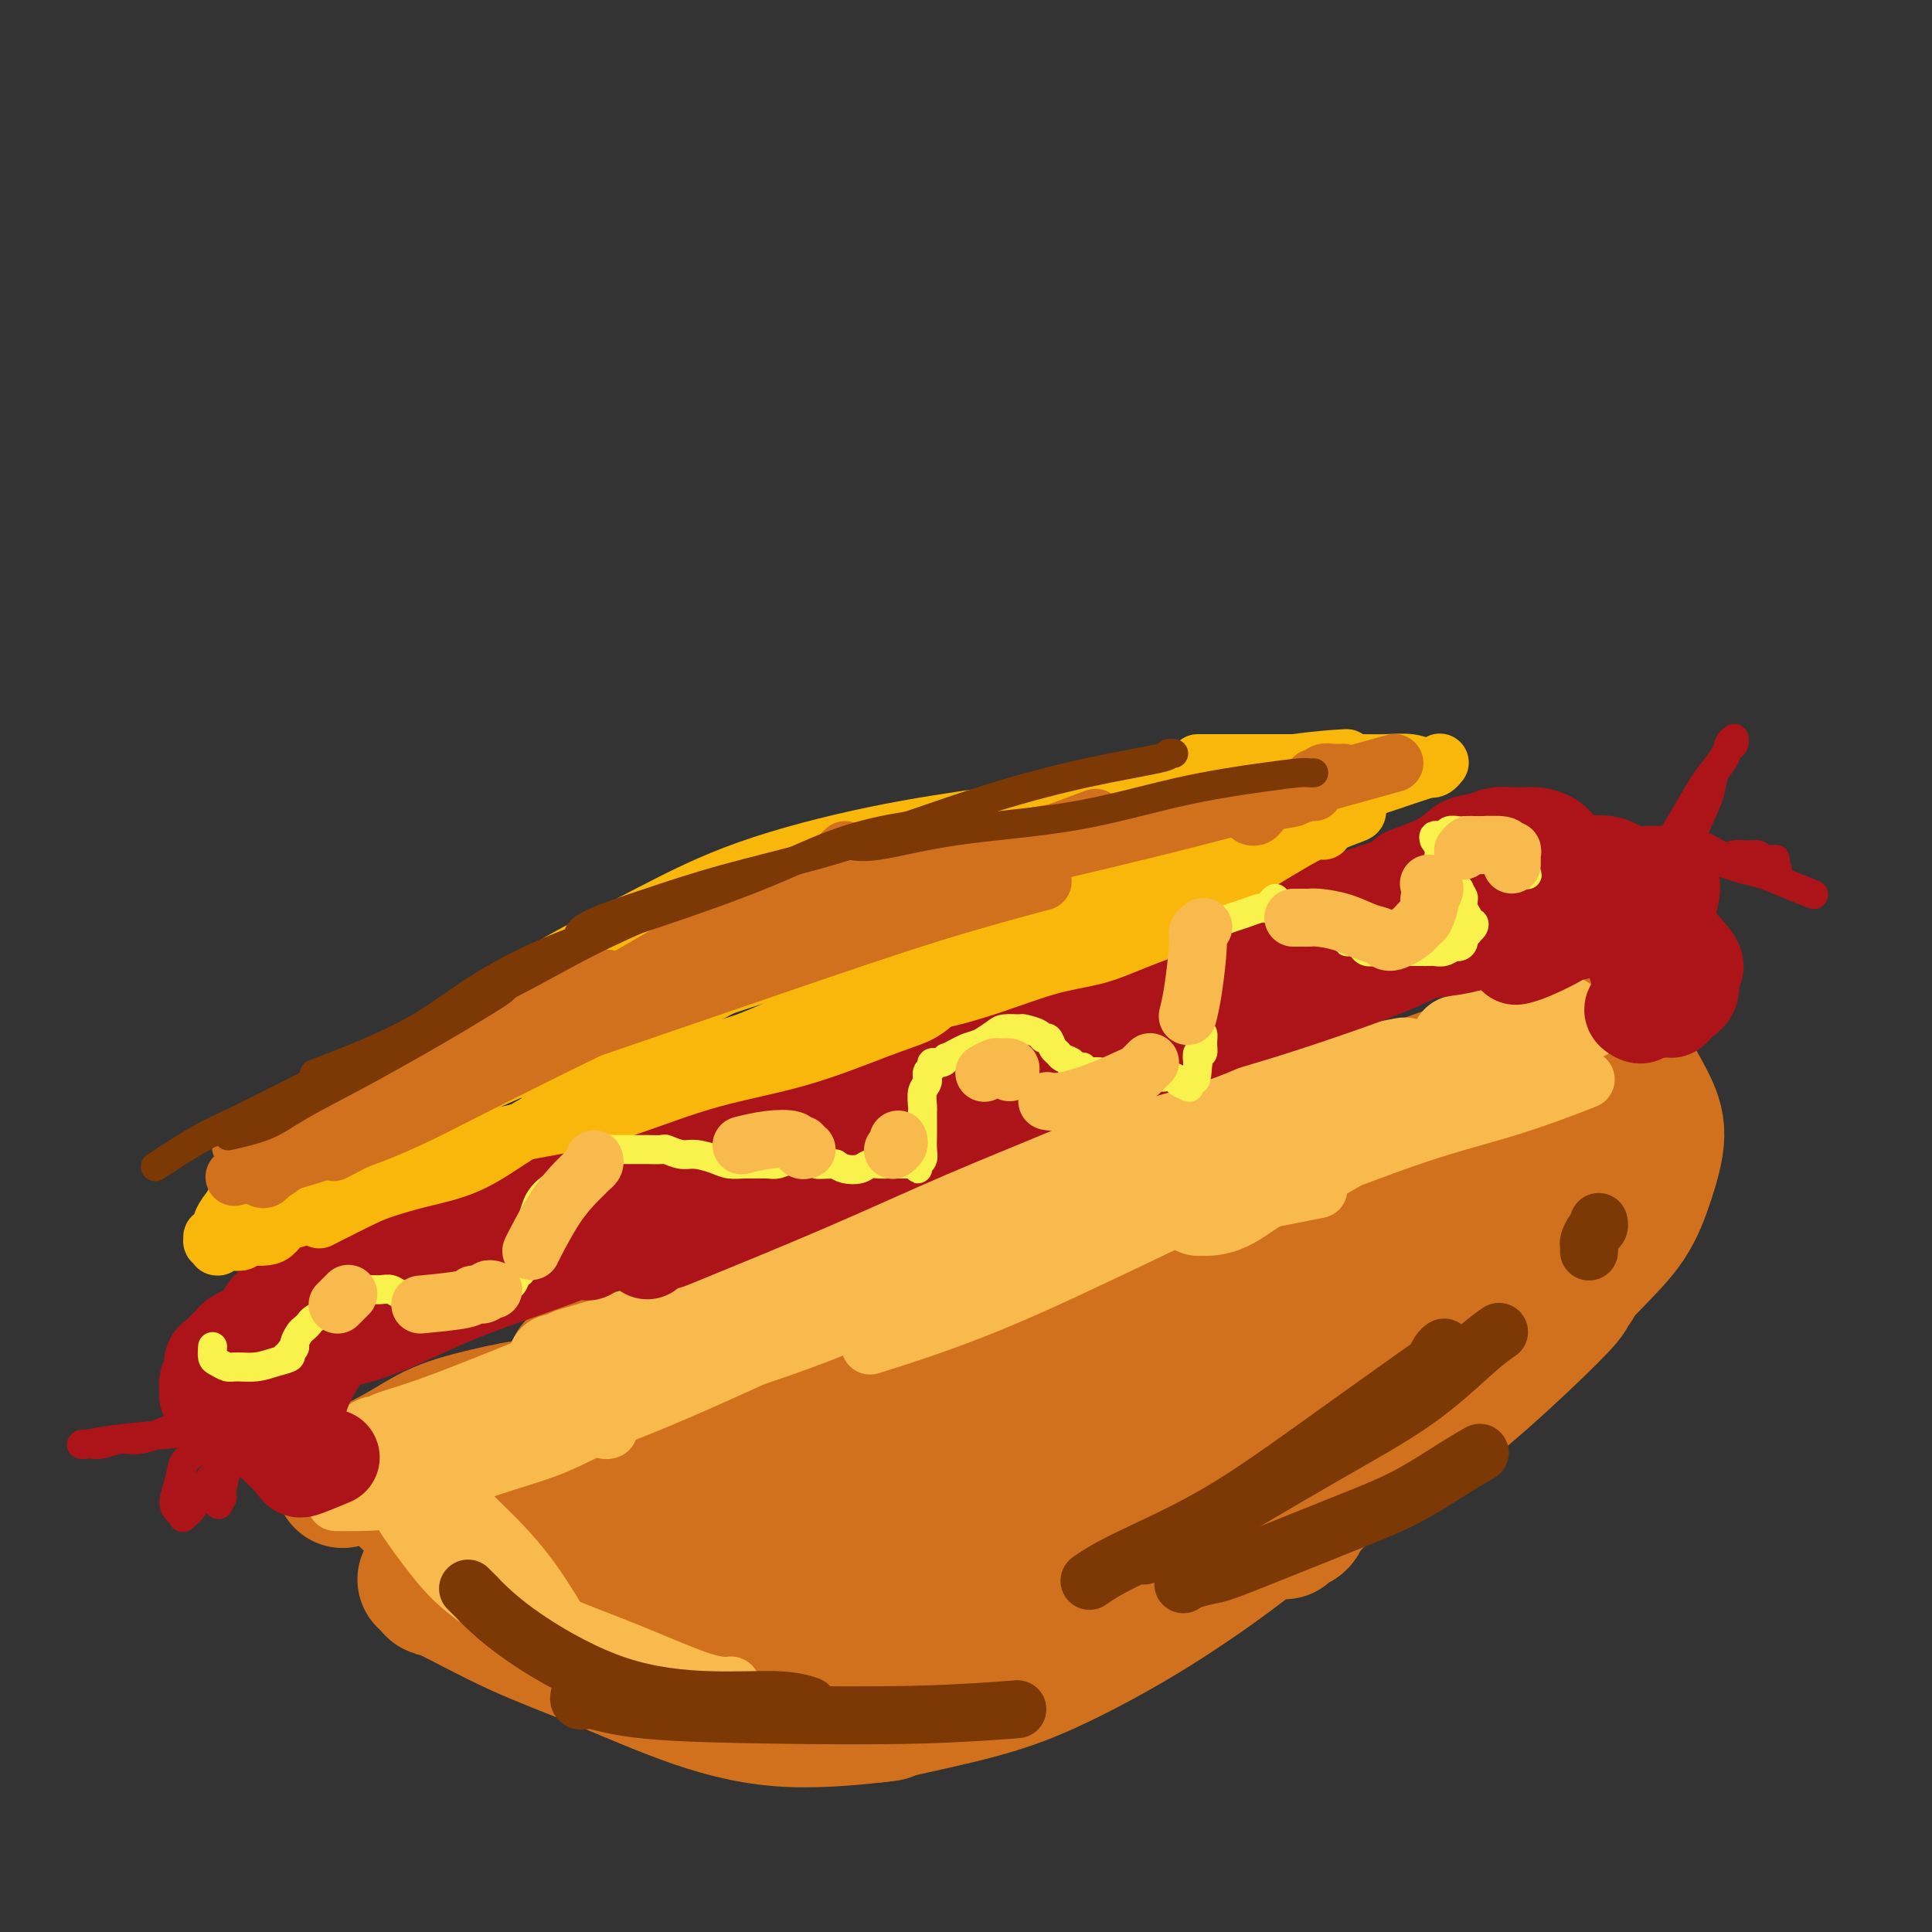 <svg viewBox='0 0 400 400' version='1.1' xmlns='http://www.w3.org/2000/svg' xmlns:xlink='http://www.w3.org/1999/xlink'><rect x="0" y="0" width="400" height="400" fill="#333333" stroke="none"/><g fill='none' stroke='rgb(210,113,29)' stroke-width='28' stroke-linecap='round' stroke-linejoin='round'><path d='M110,295c0.348,0.435 0.697,0.869 1,1c0.303,0.131 0.562,-0.043 2,-1c1.438,-0.957 4.056,-2.698 10,-6c5.944,-3.302 15.214,-8.167 20,-11c4.786,-2.833 5.087,-3.636 12,-7c6.913,-3.364 20.438,-9.290 27,-12c6.562,-2.710 6.161,-2.203 6,-2c-0.161,0.203 -0.080,0.101 0,0'/><path d='M119,283c0.207,-0.008 0.414,-0.016 1,0c0.586,0.016 1.552,0.055 2,0c0.448,-0.055 0.377,-0.203 4,-1c3.623,-0.797 10.941,-2.243 17,-3c6.059,-0.757 10.858,-0.827 17,-2c6.142,-1.173 13.626,-3.450 22,-6c8.374,-2.550 17.636,-5.374 26,-8c8.364,-2.626 15.829,-5.053 22,-7c6.171,-1.947 11.049,-3.413 13,-4c1.951,-0.587 0.976,-0.293 0,0'/><path d='M184,273c0.293,0.118 0.586,0.235 1,0c0.414,-0.235 0.950,-0.823 1,-1c0.050,-0.177 -0.386,0.058 3,-1c3.386,-1.058 10.593,-3.410 18,-6c7.407,-2.590 15.015,-5.419 23,-8c7.985,-2.581 16.347,-4.912 23,-7c6.653,-2.088 11.598,-3.931 16,-5c4.402,-1.069 8.262,-1.365 11,-2c2.738,-0.635 4.354,-1.610 5,-2c0.646,-0.390 0.323,-0.195 0,0'/><path d='M265,249c0.261,0.090 0.522,0.180 1,0c0.478,-0.180 1.174,-0.631 2,-1c0.826,-0.369 1.781,-0.656 4,-2c2.219,-1.344 5.702,-3.744 10,-6c4.298,-2.256 9.410,-4.368 13,-6c3.590,-1.632 5.659,-2.786 8,-4c2.341,-1.214 4.955,-2.490 6,-3c1.045,-0.510 0.523,-0.255 0,0'/><path d='M265,249c-0.844,0.484 -1.687,0.969 -2,1c-0.313,0.031 -0.095,-0.391 -1,0c-0.905,0.391 -2.933,1.595 -9,4c-6.067,2.405 -16.173,6.012 -31,11c-14.827,4.988 -34.376,11.358 -43,14c-8.624,2.642 -6.322,1.558 -11,3c-4.678,1.442 -16.337,5.412 -21,7c-4.663,1.588 -2.332,0.794 0,0'/><path d='M130,290c0.046,0.001 0.091,0.003 0,0c-0.091,-0.003 -0.319,-0.009 -1,0c-0.681,0.009 -1.814,0.034 -2,0c-0.186,-0.034 0.575,-0.129 -2,0c-2.575,0.129 -8.485,0.480 -13,1c-4.515,0.520 -7.635,1.208 -11,2c-3.365,0.792 -6.974,1.686 -10,3c-3.026,1.314 -5.469,3.046 -9,5c-3.531,1.954 -8.152,4.130 -10,5c-1.848,0.870 -0.924,0.435 0,0'/><path d='M78,306c0.035,0.002 0.070,0.005 0,0c-0.070,-0.005 -0.245,-0.017 0,0c0.245,0.017 0.908,0.062 1,0c0.092,-0.062 -0.388,-0.230 0,0c0.388,0.230 1.646,0.860 2,1c0.354,0.140 -0.194,-0.210 1,1c1.194,1.210 4.129,3.980 6,6c1.871,2.020 2.676,3.290 4,5c1.324,1.710 3.167,3.860 5,6c1.833,2.140 3.657,4.270 7,6c3.343,1.730 8.205,3.062 13,4c4.795,0.938 9.522,1.483 16,3c6.478,1.517 14.708,4.005 18,5c3.292,0.995 1.646,0.498 0,0'/><path d='M88,327c0.314,0.294 0.629,0.588 1,1c0.371,0.412 0.800,0.941 1,1c0.200,0.059 0.173,-0.354 3,1c2.827,1.354 8.508,4.475 14,7c5.492,2.525 10.795,4.456 17,7c6.205,2.544 13.313,5.703 20,8c6.687,2.297 12.954,3.734 20,4c7.046,0.266 14.870,-0.638 18,-1c3.130,-0.362 1.565,-0.181 0,0'/><path d='M178,354c0.092,0.416 0.184,0.833 1,1c0.816,0.167 2.356,0.086 3,0c0.644,-0.086 0.391,-0.175 4,-1c3.609,-0.825 11.081,-2.387 17,-4c5.919,-1.613 10.284,-3.279 16,-6c5.716,-2.721 12.782,-6.498 20,-11c7.218,-4.502 14.589,-9.728 20,-14c5.411,-4.272 8.863,-7.588 11,-10c2.137,-2.412 2.960,-3.919 3,-5c0.040,-1.081 -0.703,-1.738 -1,-2c-0.297,-0.262 -0.149,-0.131 0,0'/><path d='M266,317c-0.055,0.094 -0.110,0.187 0,0c0.110,-0.187 0.384,-0.655 1,-1c0.616,-0.345 1.574,-0.569 2,-1c0.426,-0.431 0.320,-1.070 2,-3c1.680,-1.930 5.145,-5.153 10,-9c4.855,-3.847 11.100,-8.319 16,-13c4.900,-4.681 8.453,-9.571 11,-13c2.547,-3.429 4.087,-5.395 5,-7c0.913,-1.605 1.201,-2.847 1,-4c-0.201,-1.153 -0.889,-2.216 -1,-3c-0.111,-0.784 0.355,-1.288 0,-2c-0.355,-0.712 -1.530,-1.632 -2,-2c-0.470,-0.368 -0.235,-0.184 0,0'/><path d='M321,245c-0.009,-0.425 -0.017,-0.849 0,-1c0.017,-0.151 0.060,-0.027 0,0c-0.060,0.027 -0.222,-0.042 0,0c0.222,0.042 0.829,0.195 1,0c0.171,-0.195 -0.096,-0.737 0,-1c0.096,-0.263 0.553,-0.247 1,-1c0.447,-0.753 0.885,-2.275 1,-3c0.115,-0.725 -0.093,-0.654 0,-1c0.093,-0.346 0.489,-1.110 0,-1c-0.489,0.110 -1.861,1.092 -4,2c-2.139,0.908 -5.044,1.741 -9,5c-3.956,3.259 -8.965,8.943 -16,16c-7.035,7.057 -16.098,15.488 -26,24c-9.902,8.512 -20.643,17.105 -31,25c-10.357,7.895 -20.330,15.093 -29,21c-8.670,5.907 -16.036,10.523 -22,14c-5.964,3.477 -10.527,5.813 -13,7c-2.473,1.187 -2.858,1.223 -3,1c-0.142,-0.223 -0.041,-0.705 1,-2c1.041,-1.295 3.023,-3.404 7,-7c3.977,-3.596 9.948,-8.679 17,-14c7.052,-5.321 15.186,-10.880 22,-15c6.814,-4.120 12.310,-6.802 16,-9c3.690,-2.198 5.575,-3.913 7,-5c1.425,-1.087 2.389,-1.544 3,-2c0.611,-0.456 0.868,-0.909 1,-1c0.132,-0.091 0.137,0.179 0,0c-0.137,-0.179 -0.418,-0.808 -1,-1c-0.582,-0.192 -1.465,0.052 -3,0c-1.535,-0.052 -3.721,-0.398 -7,0c-3.279,0.398 -7.651,1.542 -14,4c-6.349,2.458 -14.674,6.229 -23,10'/><path d='M197,310c-10.367,3.962 -17.786,6.866 -25,10c-7.214,3.134 -14.223,6.498 -20,9c-5.777,2.502 -10.323,4.143 -13,5c-2.677,0.857 -3.485,0.931 -4,1c-0.515,0.069 -0.738,0.134 0,0c0.738,-0.134 2.436,-0.465 5,-2c2.564,-1.535 5.993,-4.274 12,-8c6.007,-3.726 14.592,-8.441 22,-12c7.408,-3.559 13.638,-5.963 19,-8c5.362,-2.037 9.855,-3.709 13,-5c3.145,-1.291 4.941,-2.203 6,-3c1.059,-0.797 1.382,-1.479 1,-2c-0.382,-0.521 -1.468,-0.881 -4,-1c-2.532,-0.119 -6.511,0.003 -13,1c-6.489,0.997 -15.488,2.870 -24,5c-8.512,2.130 -16.539,4.518 -23,7c-6.461,2.482 -11.358,5.058 -16,7c-4.642,1.942 -9.031,3.249 -12,4c-2.969,0.751 -4.520,0.947 -5,1c-0.480,0.053 0.111,-0.037 0,0c-0.111,0.037 -0.924,0.202 0,0c0.924,-0.202 3.584,-0.770 7,-2c3.416,-1.230 7.589,-3.121 13,-5c5.411,-1.879 12.061,-3.746 17,-5c4.939,-1.254 8.168,-1.895 11,-3c2.832,-1.105 5.269,-2.675 7,-4c1.731,-1.325 2.757,-2.405 3,-3c0.243,-0.595 -0.296,-0.706 -2,-1c-1.704,-0.294 -4.574,-0.771 -10,-1c-5.426,-0.229 -13.407,-0.208 -22,0c-8.593,0.208 -17.796,0.604 -27,1'/><path d='M113,296c-12.719,0.192 -14.016,1.170 -16,2c-1.984,0.830 -4.654,1.510 -6,2c-1.346,0.490 -1.368,0.791 -1,1c0.368,0.209 1.127,0.326 2,1c0.873,0.674 1.860,1.905 4,3c2.140,1.095 5.431,2.055 10,3c4.569,0.945 10.414,1.874 17,2c6.586,0.126 13.913,-0.552 21,-1c7.087,-0.448 13.934,-0.665 21,-2c7.066,-1.335 14.351,-3.789 22,-6c7.649,-2.211 15.662,-4.178 23,-7c7.338,-2.822 14.001,-6.497 20,-10c5.999,-3.503 11.334,-6.834 16,-10c4.666,-3.166 8.663,-6.168 12,-8c3.337,-1.832 6.014,-2.493 7,-3c0.986,-0.507 0.282,-0.859 0,-1c-0.282,-0.141 -0.141,-0.070 0,0'/><path d='M210,279c0.343,0.510 0.685,1.021 1,1c0.315,-0.021 0.601,-0.572 3,-1c2.399,-0.428 6.910,-0.733 13,-2c6.090,-1.267 13.759,-3.498 21,-6c7.241,-2.502 14.053,-5.276 22,-8c7.947,-2.724 17.030,-5.399 24,-8c6.970,-2.601 11.829,-5.128 16,-7c4.171,-1.872 7.654,-3.089 9,-4c1.346,-0.911 0.555,-1.514 0,-2c-0.555,-0.486 -0.873,-0.853 -1,-1c-0.127,-0.147 -0.064,-0.073 0,0'/><path d='M181,267c0.330,-0.463 0.661,-0.925 1,-1c0.339,-0.075 0.688,0.239 2,0c1.312,-0.239 3.587,-1.031 7,-2c3.413,-0.969 7.963,-2.116 12,-3c4.037,-0.884 7.562,-1.505 12,-3c4.438,-1.495 9.791,-3.864 16,-6c6.209,-2.136 13.275,-4.038 20,-7c6.725,-2.962 13.108,-6.982 19,-10c5.892,-3.018 11.291,-5.032 16,-7c4.709,-1.968 8.726,-3.888 12,-5c3.274,-1.112 5.805,-1.415 7,-1c1.195,0.415 1.056,1.547 1,2c-0.056,0.453 -0.028,0.226 0,0'/><path d='M280,240c0.240,-0.013 0.479,-0.027 1,0c0.521,0.027 1.323,0.093 2,0c0.677,-0.093 1.228,-0.345 3,-1c1.772,-0.655 4.764,-1.713 8,-3c3.236,-1.287 6.715,-2.802 10,-4c3.285,-1.198 6.376,-2.080 9,-3c2.624,-0.920 4.780,-1.879 7,-3c2.220,-1.121 4.502,-2.404 6,-3c1.498,-0.596 2.211,-0.507 3,-1c0.789,-0.493 1.654,-1.570 2,-2c0.346,-0.430 0.173,-0.215 0,0'/><path d='M329,214c0.328,0.020 0.656,0.039 1,0c0.344,-0.039 0.704,-0.137 1,0c0.296,0.137 0.529,0.507 1,1c0.471,0.493 1.179,1.107 2,2c0.821,0.893 1.755,2.063 3,4c1.245,1.937 2.801,4.640 4,7c1.199,2.360 2.043,4.376 2,7c-0.043,2.624 -0.971,5.854 -2,9c-1.029,3.146 -2.157,6.206 -4,9c-1.843,2.794 -4.400,5.320 -7,8c-2.600,2.680 -5.243,5.512 -8,8c-2.757,2.488 -5.627,4.631 -8,7c-2.373,2.369 -4.249,4.962 -5,6c-0.751,1.038 -0.375,0.519 0,0'/><path d='M326,265c0.129,0.322 0.259,0.643 0,1c-0.259,0.357 -0.905,0.748 -1,1c-0.095,0.252 0.362,0.363 -1,2c-1.362,1.637 -4.543,4.799 -9,9c-4.457,4.201 -10.189,9.441 -16,14c-5.811,4.559 -11.701,8.436 -18,12c-6.299,3.564 -13.005,6.815 -20,10c-6.995,3.185 -14.278,6.304 -22,9c-7.722,2.696 -15.884,4.970 -22,7c-6.116,2.030 -10.185,3.816 -13,5c-2.815,1.184 -4.376,1.767 -5,2c-0.624,0.233 -0.312,0.117 0,0'/><path d='M204,328c-0.271,0.476 -0.542,0.953 -1,1c-0.458,0.047 -1.104,-0.334 -3,0c-1.896,0.334 -5.041,1.385 -10,2c-4.959,0.615 -11.731,0.794 -19,1c-7.269,0.206 -15.034,0.440 -20,0c-4.966,-0.440 -7.133,-1.554 -8,-2c-0.867,-0.446 -0.433,-0.223 0,0'/><path d='M117,321c0.233,0.019 0.467,0.038 1,0c0.533,-0.038 1.367,-0.135 2,0c0.633,0.135 1.067,0.500 5,2c3.933,1.500 11.367,4.135 22,8c10.633,3.865 24.467,8.962 30,11c5.533,2.038 2.767,1.019 0,0'/></g>
<g fill='none' stroke='rgb(248,186,77)' stroke-width='12' stroke-linecap='round' stroke-linejoin='round'><path d='M85,308c-0.141,0.155 -0.281,0.310 0,0c0.281,-0.310 0.984,-1.084 1,-1c0.016,0.084 -0.656,1.025 3,0c3.656,-1.025 11.640,-4.017 20,-7c8.360,-2.983 17.097,-5.957 29,-11c11.903,-5.043 26.972,-12.155 33,-15c6.028,-2.845 3.014,-1.422 0,0'/><path d='M84,300c0.364,0.035 0.728,0.070 1,0c0.272,-0.070 0.450,-0.243 2,-1c1.550,-0.757 4.470,-2.096 10,-4c5.530,-1.904 13.670,-4.372 22,-7c8.330,-2.628 16.851,-5.416 25,-8c8.149,-2.584 15.925,-4.965 28,-9c12.075,-4.035 28.450,-9.724 35,-12c6.550,-2.276 3.275,-1.138 0,0'/><path d='M131,291c-0.382,-0.272 -0.764,-0.544 0,-1c0.764,-0.456 2.675,-1.097 3,-1c0.325,0.097 -0.937,0.932 4,-1c4.937,-1.932 16.071,-6.631 27,-11c10.929,-4.369 21.651,-8.408 32,-12c10.349,-3.592 20.325,-6.736 34,-10c13.675,-3.264 31.050,-6.647 38,-8c6.950,-1.353 3.475,-0.677 0,0'/><path d='M203,263c0.382,-0.318 0.763,-0.637 2,-1c1.237,-0.363 3.328,-0.772 4,-1c0.672,-0.228 -0.077,-0.276 6,-2c6.077,-1.724 18.979,-5.125 30,-9c11.021,-3.875 20.160,-8.224 29,-12c8.840,-3.776 17.380,-6.978 25,-10c7.620,-3.022 14.320,-5.863 17,-7c2.680,-1.137 1.340,-0.568 0,0'/><path d='M261,245c0.514,0.138 1.028,0.276 2,0c0.972,-0.276 2.403,-0.964 3,-1c0.597,-0.036 0.362,0.582 5,-1c4.638,-1.582 14.150,-5.362 22,-8c7.850,-2.638 14.036,-4.133 20,-6c5.964,-1.867 11.704,-4.105 14,-5c2.296,-0.895 1.148,-0.448 0,0'/><path d='M327,213c0.445,-0.028 0.890,-0.056 1,0c0.110,0.056 -0.114,0.197 0,0c0.114,-0.197 0.567,-0.733 1,-1c0.433,-0.267 0.847,-0.264 1,0c0.153,0.264 0.044,0.790 0,1c-0.044,0.210 -0.022,0.105 0,0'/><path d='M298,226c-1.484,0.590 -2.969,1.180 -4,2c-1.031,0.820 -1.610,1.870 -6,4c-4.390,2.130 -12.591,5.339 -23,10c-10.409,4.661 -23.027,10.775 -34,16c-10.973,5.225 -20.300,9.561 -29,13c-8.700,3.439 -16.771,5.983 -20,7c-3.229,1.017 -1.614,0.509 0,0'/><path d='M215,254c-0.829,-0.055 -1.658,-0.110 -2,0c-0.342,0.110 -0.195,0.385 -2,1c-1.805,0.615 -5.560,1.570 -12,4c-6.440,2.430 -15.565,6.336 -24,10c-8.435,3.664 -16.178,7.085 -24,11c-7.822,3.915 -15.721,8.323 -21,11c-5.279,2.677 -7.937,3.622 -9,4c-1.063,0.378 -0.532,0.189 0,0'/><path d='M126,296c-0.254,0.091 -0.509,0.182 -1,0c-0.491,-0.182 -1.220,-0.637 -3,0c-1.780,0.637 -4.612,2.367 -9,4c-4.388,1.633 -10.331,3.170 -15,5c-4.669,1.830 -8.065,3.954 -13,5c-4.935,1.046 -11.410,1.013 -14,1c-2.590,-0.013 -1.295,-0.007 0,0'/><path d='M82,301c0.008,0.330 0.015,0.660 0,1c-0.015,0.340 -0.053,0.689 0,1c0.053,0.311 0.198,0.584 0,1c-0.198,0.416 -0.739,0.974 -1,2c-0.261,1.026 -0.241,2.521 1,5c1.241,2.479 3.703,5.943 6,9c2.297,3.057 4.430,5.706 7,8c2.570,2.294 5.576,4.233 8,6c2.424,1.767 4.264,3.362 5,4c0.736,0.638 0.368,0.319 0,0'/><path d='M91,321c-0.124,0.312 -0.248,0.623 0,1c0.248,0.377 0.869,0.818 1,1c0.131,0.182 -0.227,0.105 1,1c1.227,0.895 4.039,2.762 8,5c3.961,2.238 9.073,4.848 14,7c4.927,2.152 9.671,3.845 15,6c5.329,2.155 11.242,4.773 15,6c3.758,1.227 5.359,1.065 6,1c0.641,-0.065 0.320,-0.032 0,0'/><path d='M121,341c-0.445,-0.027 -0.889,-0.055 -1,0c-0.111,0.055 0.112,0.191 0,0c-0.112,-0.191 -0.558,-0.709 -1,-1c-0.442,-0.291 -0.880,-0.356 -2,-2c-1.120,-1.644 -2.922,-4.866 -5,-8c-2.078,-3.134 -4.433,-6.180 -7,-9c-2.567,-2.820 -5.345,-5.413 -9,-9c-3.655,-3.587 -8.187,-8.168 -10,-10c-1.813,-1.832 -0.906,-0.916 0,0'/><path d='M93,299c0.434,-0.031 0.867,-0.063 1,0c0.133,0.063 -0.036,0.220 1,0c1.036,-0.220 3.275,-0.817 4,-1c0.725,-0.183 -0.065,0.048 7,-2c7.065,-2.048 21.987,-6.374 34,-10c12.013,-3.626 21.119,-6.553 30,-10c8.881,-3.447 17.537,-7.413 21,-9c3.463,-1.587 1.731,-0.793 0,0'/><path d='M131,281c-0.057,-0.058 -0.115,-0.116 0,0c0.115,0.116 0.402,0.407 2,0c1.598,-0.407 4.506,-1.511 9,-3c4.494,-1.489 10.573,-3.362 18,-6c7.427,-2.638 16.201,-6.041 25,-9c8.799,-2.959 17.623,-5.472 27,-8c9.377,-2.528 19.307,-5.069 27,-7c7.693,-1.931 13.148,-3.251 17,-4c3.852,-0.749 6.101,-0.928 7,-1c0.899,-0.072 0.450,-0.036 0,0'/><path d='M172,264c0.064,0.009 0.127,0.019 1,0c0.873,-0.019 2.555,-0.066 3,0c0.445,0.066 -0.348,0.246 4,-1c4.348,-1.246 13.837,-3.918 23,-7c9.163,-3.082 18.000,-6.573 27,-10c9.000,-3.427 18.163,-6.788 27,-10c8.837,-3.212 17.348,-6.273 25,-9c7.652,-2.727 14.445,-5.119 18,-6c3.555,-0.881 3.873,-0.252 4,0c0.127,0.252 0.064,0.126 0,0'/></g>
<g fill='none' stroke='rgb(248,186,77)' stroke-width='20' stroke-linecap='round' stroke-linejoin='round'><path d='M78,299c0.296,-0.017 0.593,-0.035 1,0c0.407,0.035 0.925,0.122 1,0c0.075,-0.122 -0.293,-0.453 1,-1c1.293,-0.547 4.248,-1.311 9,-3c4.752,-1.689 11.301,-4.303 18,-7c6.699,-2.697 13.548,-5.476 21,-9c7.452,-3.524 15.508,-7.792 25,-12c9.492,-4.208 20.421,-8.355 30,-12c9.579,-3.645 17.810,-6.789 24,-9c6.190,-2.211 10.340,-3.489 12,-4c1.660,-0.511 0.830,-0.256 0,0'/><path d='M115,282c0.179,0.114 0.358,0.228 1,0c0.642,-0.228 1.746,-0.800 2,-1c0.254,-0.200 -0.342,-0.030 3,-1c3.342,-0.970 10.622,-3.079 18,-6c7.378,-2.921 14.853,-6.654 23,-10c8.147,-3.346 16.967,-6.305 26,-10c9.033,-3.695 18.280,-8.125 28,-12c9.720,-3.875 19.915,-7.193 29,-10c9.085,-2.807 17.061,-5.102 25,-7c7.939,-1.898 15.840,-3.399 19,-4c3.160,-0.601 1.580,-0.300 0,0'/><path d='M240,236c-0.004,0.152 -0.008,0.305 1,0c1.008,-0.305 3.028,-1.067 3,-1c-0.028,0.067 -2.104,0.963 2,0c4.104,-0.963 14.387,-3.786 23,-6c8.613,-2.214 15.556,-3.820 22,-6c6.444,-2.180 12.389,-4.933 18,-7c5.611,-2.067 10.889,-3.448 13,-4c2.111,-0.552 1.056,-0.276 0,0'/><path d='M302,216c0.242,0.121 0.484,0.243 1,0c0.516,-0.243 1.305,-0.850 2,-1c0.695,-0.150 1.297,0.158 2,0c0.703,-0.158 1.506,-0.781 2,-1c0.494,-0.219 0.680,-0.034 1,0c0.320,0.034 0.774,-0.084 0,1c-0.774,1.084 -2.777,3.369 -6,6c-3.223,2.631 -7.666,5.609 -12,8c-4.334,2.391 -8.560,4.196 -12,6c-3.440,1.804 -6.096,3.608 -9,5c-2.904,1.392 -6.057,2.373 -9,4c-2.943,1.627 -5.677,3.900 -8,5c-2.323,1.100 -4.235,1.029 -5,1c-0.765,-0.029 -0.382,-0.014 0,0'/><path d='M246,248c-0.121,0.032 -0.243,0.065 0,0c0.243,-0.065 0.850,-0.227 1,0c0.150,0.227 -0.156,0.844 0,1c0.156,0.156 0.773,-0.150 1,0c0.227,0.150 0.065,0.757 0,1c-0.065,0.243 -0.032,0.121 0,0'/></g>
<g fill='none' stroke='rgb(124,56,5)' stroke-width='12' stroke-linecap='round' stroke-linejoin='round'><path d='M97,329c-0.088,-0.089 -0.175,-0.177 0,0c0.175,0.177 0.613,0.621 1,1c0.387,0.379 0.722,0.694 1,1c0.278,0.306 0.499,0.603 2,2c1.501,1.397 4.284,3.895 9,7c4.716,3.105 11.366,6.818 18,9c6.634,2.182 13.252,2.832 19,3c5.748,0.168 10.624,-0.147 14,0c3.376,0.147 5.250,0.756 6,1c0.750,0.244 0.375,0.122 0,0'/><path d='M120,351c-0.100,0.408 -0.200,0.817 0,1c0.200,0.183 0.700,0.141 1,0c0.300,-0.141 0.402,-0.381 2,0c1.598,0.381 4.693,1.384 11,2c6.307,0.616 15.824,0.846 26,1c10.176,0.154 21.009,0.234 30,0c8.991,-0.234 16.140,-0.781 19,-1c2.860,-0.219 1.430,-0.109 0,0'/><path d='M245,328c0.437,-0.315 0.874,-0.630 2,-1c1.126,-0.370 2.940,-0.794 4,-1c1.060,-0.206 1.367,-0.192 6,-2c4.633,-1.808 13.592,-5.438 20,-8c6.408,-2.563 10.264,-4.058 14,-6c3.736,-1.942 7.352,-4.331 10,-6c2.648,-1.669 4.328,-2.620 5,-3c0.672,-0.380 0.336,-0.190 0,0'/><path d='M299,279c-0.296,0.191 -0.593,0.382 -1,1c-0.407,0.618 -0.925,1.662 -1,2c-0.075,0.338 0.295,-0.032 -4,3c-4.295,3.032 -13.253,9.464 -21,15c-7.747,5.536 -14.283,10.175 -21,14c-6.717,3.825 -13.616,6.838 -18,9c-4.384,2.162 -6.253,3.475 -7,4c-0.747,0.525 -0.374,0.263 0,0'/><path d='M237,322c-0.112,0.052 -0.223,0.104 0,0c0.223,-0.104 0.781,-0.364 2,-1c1.219,-0.636 3.098,-1.647 4,-2c0.902,-0.353 0.827,-0.050 6,-3c5.173,-2.950 15.593,-9.155 24,-14c8.407,-4.845 14.800,-8.330 20,-12c5.200,-3.670 9.208,-7.527 12,-10c2.792,-2.473 4.369,-3.564 5,-4c0.631,-0.436 0.315,-0.218 0,0'/><path d='M329,259c-0.006,0.098 -0.012,0.195 0,0c0.012,-0.195 0.042,-0.683 0,-1c-0.042,-0.317 -0.155,-0.463 0,-1c0.155,-0.537 0.578,-1.463 1,-2c0.422,-0.537 0.844,-0.683 1,-1c0.156,-0.317 0.044,-0.805 0,-1c-0.044,-0.195 -0.022,-0.098 0,0'/></g>
<g fill='none' stroke='rgb(173,20,25)' stroke-width='20' stroke-linecap='round' stroke-linejoin='round'><path d='M333,186c0.000,-0.146 0.000,-0.293 0,0c-0.000,0.293 -0.001,1.024 0,1c0.001,-0.024 0.005,-0.805 0,-1c-0.005,-0.195 -0.020,0.195 0,0c0.020,-0.195 0.076,-0.976 0,-1c-0.076,-0.024 -0.285,0.709 -1,0c-0.715,-0.709 -1.937,-2.859 -3,-4c-1.063,-1.141 -1.967,-1.272 -3,-2c-1.033,-0.728 -2.195,-2.052 -3,-3c-0.805,-0.948 -1.253,-1.519 -2,-2c-0.747,-0.481 -1.793,-0.874 -3,-1c-1.207,-0.126 -2.577,0.013 -4,0c-1.423,-0.013 -2.901,-0.178 -4,0c-1.099,0.178 -1.819,0.700 -3,1c-1.181,0.300 -2.822,0.379 -4,1c-1.178,0.621 -1.894,1.782 -4,3c-2.106,1.218 -5.602,2.491 -7,3c-1.398,0.509 -0.699,0.255 0,0'/><path d='M318,181c0.018,-0.008 0.037,-0.016 0,0c-0.037,0.016 -0.129,0.056 0,0c0.129,-0.056 0.481,-0.209 0,0c-0.481,0.209 -1.794,0.779 -2,1c-0.206,0.221 0.697,0.091 -2,1c-2.697,0.909 -8.993,2.856 -14,4c-5.007,1.144 -8.726,1.483 -12,2c-3.274,0.517 -6.104,1.211 -9,2c-2.896,0.789 -5.856,1.674 -8,2c-2.144,0.326 -3.470,0.093 -4,0c-0.530,-0.093 -0.265,-0.047 0,0'/><path d='M307,179c0.087,0.428 0.173,0.855 0,1c-0.173,0.145 -0.606,0.007 -1,0c-0.394,-0.007 -0.748,0.115 -1,0c-0.252,-0.115 -0.402,-0.469 -3,0c-2.598,0.469 -7.646,1.762 -12,3c-4.354,1.238 -8.016,2.422 -12,4c-3.984,1.578 -8.292,3.551 -13,6c-4.708,2.449 -9.817,5.374 -15,8c-5.183,2.626 -10.441,4.951 -15,7c-4.559,2.049 -8.420,3.821 -13,5c-4.580,1.179 -9.880,1.765 -12,2c-2.120,0.235 -1.060,0.117 0,0'/><path d='M267,196c-0.738,0.402 -1.475,0.804 -2,1c-0.525,0.196 -0.836,0.185 -3,1c-2.164,0.815 -6.180,2.455 -12,5c-5.820,2.545 -13.445,5.995 -21,9c-7.555,3.005 -15.041,5.565 -22,8c-6.959,2.435 -13.392,4.744 -20,7c-6.608,2.256 -13.390,4.460 -20,7c-6.610,2.540 -13.049,5.414 -17,7c-3.951,1.586 -5.415,1.882 -6,2c-0.585,0.118 -0.293,0.059 0,0'/><path d='M194,221c-0.125,-0.139 -0.249,-0.279 -1,0c-0.751,0.279 -2.128,0.976 -2,1c0.128,0.024 1.762,-0.624 -2,1c-3.762,1.624 -12.921,5.519 -19,8c-6.079,2.481 -9.079,3.546 -14,5c-4.921,1.454 -11.761,3.295 -19,5c-7.239,1.705 -14.875,3.273 -21,5c-6.125,1.727 -10.738,3.612 -14,5c-3.262,1.388 -5.173,2.279 -7,4c-1.827,1.721 -3.569,4.271 -5,6c-1.431,1.729 -2.552,2.637 -3,3c-0.448,0.363 -0.224,0.182 0,0'/><path d='M135,246c-0.199,0.397 -0.397,0.794 -1,1c-0.603,0.206 -1.610,0.222 -2,0c-0.390,-0.222 -0.163,-0.682 -3,0c-2.837,0.682 -8.738,2.508 -13,4c-4.262,1.492 -6.886,2.652 -10,4c-3.114,1.348 -6.719,2.885 -11,4c-4.281,1.115 -9.239,1.809 -13,3c-3.761,1.191 -6.325,2.880 -9,4c-2.675,1.120 -5.459,1.671 -7,2c-1.541,0.329 -1.838,0.435 -3,1c-1.162,0.565 -3.189,1.590 -4,2c-0.811,0.410 -0.405,0.205 0,0'/><path d='M88,265c-0.331,-0.030 -0.662,-0.060 -1,0c-0.338,0.060 -0.682,0.208 -1,0c-0.318,-0.208 -0.609,-0.774 -1,-1c-0.391,-0.226 -0.881,-0.111 -1,0c-0.119,0.111 0.132,0.218 -1,0c-1.132,-0.218 -3.646,-0.760 -5,-1c-1.354,-0.240 -1.549,-0.177 -3,0c-1.451,0.177 -4.157,0.470 -6,1c-1.843,0.530 -2.823,1.298 -4,2c-1.177,0.702 -2.552,1.340 -4,2c-1.448,0.660 -2.968,1.343 -4,2c-1.032,0.657 -1.576,1.289 -2,2c-0.424,0.711 -0.730,1.500 -1,2c-0.270,0.500 -0.506,0.711 -1,1c-0.494,0.289 -1.246,0.655 -2,1c-0.754,0.345 -1.511,0.670 -2,1c-0.489,0.330 -0.709,0.665 -1,1c-0.291,0.335 -0.651,0.670 -1,1c-0.349,0.330 -0.686,0.654 -1,1c-0.314,0.346 -0.606,0.712 -1,1c-0.394,0.288 -0.891,0.497 -1,1c-0.109,0.503 0.171,1.302 0,2c-0.171,0.698 -0.791,1.297 -1,2c-0.209,0.703 -0.006,1.509 0,2c0.006,0.491 -0.183,0.668 0,1c0.183,0.332 0.740,0.821 1,1c0.260,0.179 0.224,0.048 1,0c0.776,-0.048 2.365,-0.014 3,0c0.635,0.014 0.318,0.007 0,0'/><path d='M49,283c0.002,-0.088 0.004,-0.177 0,0c-0.004,0.177 -0.015,0.618 0,1c0.015,0.382 0.057,0.704 0,1c-0.057,0.296 -0.213,0.565 0,2c0.213,1.435 0.793,4.037 2,6c1.207,1.963 3.039,3.286 5,5c1.961,1.714 4.051,3.820 5,5c0.949,1.180 0.755,1.433 2,1c1.245,-0.433 3.927,-1.552 5,-2c1.073,-0.448 0.536,-0.224 0,0'/><path d='M56,296c0.444,-0.008 0.888,-0.015 1,0c0.112,0.015 -0.110,0.054 0,0c0.110,-0.054 0.550,-0.201 1,0c0.450,0.201 0.908,0.748 1,1c0.092,0.252 -0.183,0.207 0,0c0.183,-0.207 0.822,-0.575 1,-1c0.178,-0.425 -0.107,-0.906 0,-1c0.107,-0.094 0.606,0.199 1,-1c0.394,-1.199 0.684,-3.888 2,-7c1.316,-3.112 3.658,-6.645 6,-10c2.342,-3.355 4.684,-6.532 7,-9c2.316,-2.468 4.604,-4.227 7,-6c2.396,-1.773 4.898,-3.561 8,-5c3.102,-1.439 6.804,-2.529 11,-4c4.196,-1.471 8.888,-3.322 13,-4c4.112,-0.678 7.646,-0.183 10,0c2.354,0.183 3.530,0.052 4,0c0.470,-0.052 0.235,-0.026 0,0'/><path d='M69,277c-0.101,0.013 -0.202,0.025 0,0c0.202,-0.025 0.706,-0.088 1,0c0.294,0.088 0.378,0.326 2,0c1.622,-0.326 4.784,-1.217 9,-3c4.216,-1.783 9.488,-4.459 16,-7c6.512,-2.541 14.265,-4.947 22,-8c7.735,-3.053 15.454,-6.752 22,-10c6.546,-3.248 11.920,-6.046 17,-9c5.080,-2.954 9.868,-6.065 14,-8c4.132,-1.935 7.609,-2.696 9,-3c1.391,-0.304 0.695,-0.152 0,0'/><path d='M85,268c0.113,-0.089 0.225,-0.179 0,0c-0.225,0.179 -0.788,0.625 -1,1c-0.212,0.375 -0.075,0.677 0,1c0.075,0.323 0.087,0.666 0,1c-0.087,0.334 -0.271,0.660 1,0c1.271,-0.660 3.999,-2.307 10,-5c6.001,-2.693 15.275,-6.432 25,-11c9.725,-4.568 19.901,-9.964 29,-14c9.099,-4.036 17.119,-6.711 24,-9c6.881,-2.289 12.622,-4.193 20,-7c7.378,-2.807 16.394,-6.516 20,-8c3.606,-1.484 1.803,-0.742 0,0'/><path d='M197,224c-0.030,0.077 -0.060,0.153 0,0c0.060,-0.153 0.210,-0.537 1,-1c0.790,-0.463 2.219,-1.006 3,-1c0.781,0.006 0.912,0.559 7,-2c6.088,-2.559 18.131,-8.231 29,-12c10.869,-3.769 20.562,-5.637 28,-7c7.438,-1.363 12.620,-2.222 18,-3c5.380,-0.778 10.958,-1.477 15,-2c4.042,-0.523 6.550,-0.872 8,-1c1.450,-0.128 1.843,-0.037 2,0c0.157,0.037 0.079,0.018 0,0'/><path d='M185,231c-0.238,0.143 -0.477,0.286 0,0c0.477,-0.286 1.669,-1.002 2,-1c0.331,0.002 -0.200,0.722 3,0c3.200,-0.722 10.132,-2.884 17,-5c6.868,-2.116 13.672,-4.185 20,-6c6.328,-1.815 12.180,-3.377 18,-5c5.820,-1.623 11.606,-3.308 17,-5c5.394,-1.692 10.394,-3.392 15,-5c4.606,-1.608 8.817,-3.125 13,-5c4.183,-1.875 8.338,-4.107 10,-5c1.662,-0.893 0.831,-0.446 0,0'/><path d='M239,209c1.048,0.142 2.097,0.284 3,0c0.903,-0.284 1.662,-0.994 5,-2c3.338,-1.006 9.257,-2.308 17,-4c7.743,-1.692 17.309,-3.776 24,-5c6.691,-1.224 10.505,-1.589 13,-2c2.495,-0.411 3.670,-0.867 4,-1c0.330,-0.133 -0.185,0.057 -1,0c-0.815,-0.057 -1.929,-0.362 -4,0c-2.071,0.362 -5.098,1.390 -8,2c-2.902,0.610 -5.679,0.803 -9,2c-3.321,1.197 -7.188,3.400 -11,5c-3.812,1.600 -7.571,2.598 -11,4c-3.429,1.402 -6.527,3.209 -11,5c-4.473,1.791 -10.321,3.567 -16,5c-5.679,1.433 -11.191,2.523 -17,4c-5.809,1.477 -11.917,3.341 -17,5c-5.083,1.659 -9.142,3.112 -14,5c-4.858,1.888 -10.514,4.212 -16,6c-5.486,1.788 -10.801,3.040 -16,5c-5.199,1.960 -10.280,4.628 -15,7c-4.720,2.372 -9.078,4.446 -12,6c-2.922,1.554 -4.406,2.587 -5,3c-0.594,0.413 -0.297,0.207 0,0'/><path d='M134,259c0.083,-0.308 0.166,-0.617 1,-1c0.834,-0.383 2.418,-0.842 3,-1c0.582,-0.158 0.161,-0.015 5,-2c4.839,-1.985 14.937,-6.096 24,-10c9.063,-3.904 17.093,-7.600 25,-11c7.907,-3.400 15.693,-6.505 24,-10c8.307,-3.495 17.134,-7.380 25,-11c7.866,-3.620 14.772,-6.975 21,-9c6.228,-2.025 11.780,-2.722 14,-3c2.220,-0.278 1.110,-0.139 0,0'/><path d='M269,203c0.370,0.099 0.740,0.199 1,0c0.260,-0.199 0.409,-0.696 1,-1c0.591,-0.304 1.624,-0.415 4,-1c2.376,-0.585 6.095,-1.646 10,-3c3.905,-1.354 7.995,-3.002 12,-4c4.005,-0.998 7.924,-1.346 12,-2c4.076,-0.654 8.307,-1.616 10,-2c1.693,-0.384 0.846,-0.192 0,0'/><path d='M301,179c-0.206,-0.000 -0.412,-0.000 0,0c0.412,0.000 1.441,0.001 2,0c0.559,-0.001 0.649,-0.002 2,0c1.351,0.002 3.963,0.008 7,0c3.037,-0.008 6.498,-0.030 9,0c2.502,0.030 4.045,0.113 6,0c1.955,-0.113 4.321,-0.424 6,0c1.679,0.424 2.669,1.581 4,2c1.331,0.419 3.001,0.101 4,0c0.999,-0.101 1.326,0.016 2,0c0.674,-0.016 1.696,-0.167 2,0c0.304,0.167 -0.108,0.650 0,1c0.108,0.350 0.737,0.566 1,1c0.263,0.434 0.158,1.085 0,2c-0.158,0.915 -0.371,2.093 -1,3c-0.629,0.907 -1.674,1.544 -2,2c-0.326,0.456 0.067,0.732 0,1c-0.067,0.268 -0.592,0.528 -1,1c-0.408,0.472 -0.697,1.158 -1,2c-0.303,0.842 -0.620,1.842 -1,3c-0.380,1.158 -0.823,2.474 -1,3c-0.177,0.526 -0.089,0.263 0,0'/><path d='M327,191c0.049,0.307 0.099,0.614 0,1c-0.099,0.386 -0.345,0.849 -1,1c-0.655,0.151 -1.717,-0.012 -2,0c-0.283,0.012 0.213,0.199 -1,1c-1.213,0.801 -4.134,2.216 -6,3c-1.866,0.784 -2.676,0.938 -3,1c-0.324,0.062 -0.162,0.031 0,0'/><path d='M312,196c0.000,0.000 0.000,0.000 0,0c0.000,0.000 0.000,0.000 0,0c0.000,0.000 0.000,0.000 0,0'/><path d='M337,189c-0.089,0.021 -0.177,0.042 0,0c0.177,-0.042 0.620,-0.146 1,0c0.380,0.146 0.695,0.541 1,1c0.305,0.459 0.598,0.980 1,1c0.402,0.020 0.912,-0.463 2,0c1.088,0.463 2.752,1.871 4,3c1.248,1.129 2.079,1.980 3,3c0.921,1.020 1.933,2.209 2,3c0.067,0.791 -0.809,1.184 -1,2c-0.191,0.816 0.304,2.056 0,3c-0.304,0.944 -1.407,1.592 -2,2c-0.593,0.408 -0.677,0.578 -1,1c-0.323,0.422 -0.885,1.097 -1,1c-0.115,-0.097 0.215,-0.968 0,-1c-0.215,-0.032 -0.977,0.773 -2,1c-1.023,0.227 -2.309,-0.124 -3,0c-0.691,0.124 -0.788,0.723 -1,1c-0.212,0.277 -0.540,0.232 -1,0c-0.460,-0.232 -1.051,-0.650 -1,-1c0.051,-0.350 0.745,-0.633 1,-1c0.255,-0.367 0.073,-0.819 0,-1c-0.073,-0.181 -0.036,-0.090 0,0'/></g>
<g fill='none' stroke='rgb(173,20,25)' stroke-width='6' stroke-linecap='round' stroke-linejoin='round'><path d='M346,181c0.446,-0.451 0.892,-0.903 1,-1c0.108,-0.097 -0.123,0.159 0,0c0.123,-0.159 0.600,-0.734 1,-1c0.400,-0.266 0.722,-0.224 1,-1c0.278,-0.776 0.512,-2.370 1,-4c0.488,-1.630 1.230,-3.295 2,-5c0.770,-1.705 1.569,-3.452 2,-5c0.431,-1.548 0.493,-2.899 1,-4c0.507,-1.101 1.457,-1.952 2,-3c0.543,-1.048 0.679,-2.293 1,-3c0.321,-0.707 0.827,-0.875 1,-1c0.173,-0.125 0.013,-0.208 0,0c-0.013,0.208 0.121,0.707 0,1c-0.121,0.293 -0.498,0.378 -1,1c-0.502,0.622 -1.131,1.779 -2,3c-0.869,1.221 -1.979,2.505 -3,4c-1.021,1.495 -1.955,3.199 -3,5c-1.045,1.801 -2.203,3.698 -3,5c-0.797,1.302 -1.232,2.009 -2,3c-0.768,0.991 -1.868,2.267 -2,3c-0.132,0.733 0.706,0.924 1,1c0.294,0.076 0.046,0.035 0,0c-0.046,-0.035 0.112,-0.066 1,0c0.888,0.066 2.506,0.228 4,0c1.494,-0.228 2.862,-0.847 4,-1c1.138,-0.153 2.045,0.159 3,0c0.955,-0.159 1.958,-0.788 3,-1c1.042,-0.212 2.125,-0.005 3,0c0.875,0.005 1.543,-0.191 2,0c0.457,0.191 0.702,0.769 1,1c0.298,0.231 0.649,0.116 1,0'/><path d='M366,178c3.492,-0.043 0.723,-0.152 0,0c-0.723,0.152 0.600,0.564 1,1c0.400,0.436 -0.124,0.895 0,1c0.124,0.105 0.897,-0.145 1,0c0.103,0.145 -0.464,0.686 -1,1c-0.536,0.314 -1.040,0.400 -2,0c-0.960,-0.400 -2.376,-1.288 -4,-2c-1.624,-0.712 -3.455,-1.250 -5,-2c-1.545,-0.750 -2.802,-1.712 -4,-2c-1.198,-0.288 -2.335,0.096 -3,0c-0.665,-0.096 -0.856,-0.674 -1,-1c-0.144,-0.326 -0.241,-0.400 0,0c0.241,0.400 0.821,1.276 2,2c1.179,0.724 2.958,1.298 5,2c2.042,0.702 4.348,1.533 6,2c1.652,0.467 2.649,0.568 4,1c1.351,0.432 3.056,1.193 5,2c1.944,0.807 4.127,1.659 5,2c0.873,0.341 0.437,0.170 0,0'/><path d='M43,293c-0.022,-0.009 -0.045,-0.018 0,0c0.045,0.018 0.156,0.063 0,0c-0.156,-0.063 -0.579,-0.233 -1,0c-0.421,0.233 -0.838,0.871 -1,1c-0.162,0.129 -0.067,-0.249 -1,0c-0.933,0.249 -2.893,1.124 -5,2c-2.107,0.876 -4.362,1.751 -6,2c-1.638,0.249 -2.660,-0.129 -4,0c-1.340,0.129 -3.000,0.764 -4,1c-1.000,0.236 -1.341,0.074 -2,0c-0.659,-0.074 -1.637,-0.061 -2,0c-0.363,0.061 -0.112,0.169 1,0c1.112,-0.169 3.085,-0.615 6,-1c2.915,-0.385 6.771,-0.709 10,-1c3.229,-0.291 5.831,-0.547 8,-1c2.169,-0.453 3.906,-1.102 5,-1c1.094,0.102 1.546,0.954 2,1c0.454,0.046 0.910,-0.716 1,-1c0.090,-0.284 -0.185,-0.090 -1,0c-0.815,0.090 -2.169,0.077 -3,0c-0.831,-0.077 -1.137,-0.216 -2,0c-0.863,0.216 -2.281,0.787 -3,1c-0.719,0.213 -0.739,0.067 -1,0c-0.261,-0.067 -0.763,-0.057 -1,0c-0.237,0.057 -0.211,0.159 0,0c0.211,-0.159 0.605,-0.580 1,-1'/><path d='M40,295c-0.884,0.061 1.907,0.213 4,0c2.093,-0.213 3.487,-0.790 5,-1c1.513,-0.210 3.144,-0.053 4,0c0.856,0.053 0.938,0.003 1,0c0.062,-0.003 0.103,0.043 0,0c-0.103,-0.043 -0.349,-0.173 -1,0c-0.651,0.173 -1.708,0.650 -3,1c-1.292,0.350 -2.818,0.575 -4,1c-1.182,0.425 -2.020,1.052 -3,2c-0.980,0.948 -2.102,2.218 -3,3c-0.898,0.782 -1.571,1.074 -2,2c-0.429,0.926 -0.614,2.484 -1,4c-0.386,1.516 -0.973,2.990 -1,4c-0.027,1.010 0.504,1.555 1,2c0.496,0.445 0.955,0.788 1,1c0.045,0.212 -0.323,0.292 0,0c0.323,-0.292 1.337,-0.956 2,-2c0.663,-1.044 0.975,-2.469 2,-4c1.025,-1.531 2.763,-3.168 4,-5c1.237,-1.832 1.973,-3.860 3,-5c1.027,-1.140 2.347,-1.394 3,-2c0.653,-0.606 0.641,-1.566 1,-2c0.359,-0.434 1.088,-0.341 1,0c-0.088,0.341 -0.994,0.931 -2,2c-1.006,1.069 -2.112,2.616 -3,4c-0.888,1.384 -1.559,2.606 -2,4c-0.441,1.394 -0.651,2.959 -1,4c-0.349,1.041 -0.836,1.557 -1,2c-0.164,0.443 -0.006,0.811 0,1c0.006,0.189 -0.141,0.197 0,0c0.141,-0.197 0.571,-0.598 1,-1'/><path d='M46,310c-1.333,2.667 -0.667,1.333 0,0'/></g>
<g fill='none' stroke='rgb(249,183,11)' stroke-width='12' stroke-linecap='round' stroke-linejoin='round'><path d='M298,158c0.084,-0.106 0.168,-0.212 0,0c-0.168,0.212 -0.589,0.742 -1,1c-0.411,0.258 -0.814,0.244 -1,0c-0.186,-0.244 -0.156,-0.717 -3,0c-2.844,0.717 -8.563,2.623 -13,4c-4.437,1.377 -7.591,2.225 -10,3c-2.409,0.775 -4.072,1.478 -6,2c-1.928,0.522 -4.122,0.863 -5,1c-0.878,0.137 -0.439,0.068 0,0'/><path d='M281,167c0.002,0.028 0.005,0.055 0,0c-0.005,-0.055 -0.016,-0.193 0,0c0.016,0.193 0.059,0.716 0,1c-0.059,0.284 -0.219,0.330 -2,1c-1.781,0.670 -5.183,1.963 -9,4c-3.817,2.037 -8.051,4.819 -12,7c-3.949,2.181 -7.615,3.760 -11,5c-3.385,1.240 -6.488,2.142 -10,3c-3.512,0.858 -7.432,1.674 -9,2c-1.568,0.326 -0.784,0.163 0,0'/><path d='M274,172c-0.766,-0.246 -1.532,-0.492 -3,0c-1.468,0.492 -3.637,1.722 -7,3c-3.363,1.278 -7.919,2.603 -13,4c-5.081,1.397 -10.687,2.865 -16,5c-5.313,2.135 -10.332,4.937 -16,7c-5.668,2.063 -11.983,3.388 -17,5c-5.017,1.612 -8.735,3.511 -13,5c-4.265,1.489 -9.076,2.568 -11,3c-1.924,0.432 -0.962,0.216 0,0'/><path d='M232,183c-0.064,0.443 -0.128,0.886 0,1c0.128,0.114 0.449,-0.102 -2,1c-2.449,1.102 -7.669,3.521 -11,5c-3.331,1.479 -4.774,2.016 -9,4c-4.226,1.984 -11.236,5.413 -17,8c-5.764,2.587 -10.281,4.333 -15,6c-4.719,1.667 -9.640,3.256 -15,5c-5.360,1.744 -11.158,3.643 -16,5c-4.842,1.357 -8.727,2.173 -12,3c-3.273,0.827 -5.935,1.665 -7,2c-1.065,0.335 -0.532,0.168 0,0'/><path d='M193,201c0.104,0.010 0.207,0.019 0,0c-0.207,-0.019 -0.725,-0.068 -1,0c-0.275,0.068 -0.308,0.253 -3,1c-2.692,0.747 -8.045,2.054 -13,4c-4.955,1.946 -9.513,4.529 -15,7c-5.487,2.471 -11.904,4.829 -17,7c-5.096,2.171 -8.869,4.155 -13,6c-4.131,1.845 -8.618,3.552 -13,5c-4.382,1.448 -8.659,2.635 -12,4c-3.341,1.365 -5.746,2.906 -9,4c-3.254,1.094 -7.358,1.741 -9,2c-1.642,0.259 -0.821,0.129 0,0'/><path d='M134,222c-0.065,0.030 -0.131,0.061 0,0c0.131,-0.061 0.458,-0.213 0,0c-0.458,0.213 -1.700,0.791 -2,1c-0.300,0.209 0.340,0.048 -2,1c-2.340,0.952 -7.662,3.018 -12,5c-4.338,1.982 -7.691,3.879 -11,6c-3.309,2.121 -6.573,4.464 -10,6c-3.427,1.536 -7.018,2.265 -10,3c-2.982,0.735 -5.356,1.475 -7,2c-1.644,0.525 -2.558,0.834 -5,2c-2.442,1.166 -6.412,3.190 -8,4c-1.588,0.810 -0.794,0.405 0,0'/><path d='M75,244c-0.221,-0.015 -0.441,-0.031 0,0c0.441,0.031 1.545,0.108 2,0c0.455,-0.108 0.261,-0.402 2,-1c1.739,-0.598 5.411,-1.501 10,-3c4.589,-1.499 10.094,-3.595 16,-5c5.906,-1.405 12.211,-2.119 19,-4c6.789,-1.881 14.061,-4.928 21,-7c6.939,-2.072 13.544,-3.168 20,-5c6.456,-1.832 12.761,-4.398 17,-6c4.239,-1.602 6.410,-2.239 8,-3c1.590,-0.761 2.597,-1.646 3,-2c0.403,-0.354 0.201,-0.177 0,0'/><path d='M187,208c0.250,0.130 0.500,0.260 1,0c0.500,-0.260 1.252,-0.909 2,-1c0.748,-0.091 1.494,0.376 4,0c2.506,-0.376 6.773,-1.595 11,-3c4.227,-1.405 8.413,-2.995 12,-4c3.587,-1.005 6.575,-1.424 9,-2c2.425,-0.576 4.285,-1.311 6,-2c1.715,-0.689 3.283,-1.334 5,-2c1.717,-0.666 3.584,-1.354 5,-2c1.416,-0.646 2.381,-1.251 3,-2c0.619,-0.749 0.891,-1.643 1,-2c0.109,-0.357 0.054,-0.179 0,0'/><path d='M234,189c0.381,-0.094 0.762,-0.188 0,0c-0.762,0.188 -2.667,0.656 -3,1c-0.333,0.344 0.904,0.562 -4,2c-4.904,1.438 -15.951,4.095 -25,7c-9.049,2.905 -16.102,6.057 -23,9c-6.898,2.943 -13.643,5.675 -20,8c-6.357,2.325 -12.327,4.241 -19,6c-6.673,1.759 -14.049,3.360 -17,4c-2.951,0.640 -1.475,0.320 0,0'/><path d='M77,243c0.130,-0.121 0.260,-0.241 0,0c-0.260,0.241 -0.911,0.844 -1,1c-0.089,0.156 0.384,-0.133 0,0c-0.384,0.133 -1.625,0.689 -2,1c-0.375,0.311 0.118,0.377 -1,1c-1.118,0.623 -3.845,1.803 -6,3c-2.155,1.197 -3.737,2.412 -5,3c-1.263,0.588 -2.208,0.549 -3,1c-0.792,0.451 -1.430,1.393 -2,2c-0.570,0.607 -1.071,0.881 -2,1c-0.929,0.119 -2.287,0.085 -3,0c-0.713,-0.085 -0.780,-0.219 -1,0c-0.220,0.219 -0.594,0.792 -1,1c-0.406,0.208 -0.845,0.051 -1,0c-0.155,-0.051 -0.028,0.004 0,0c0.028,-0.004 -0.044,-0.068 0,0c0.044,0.068 0.205,0.267 0,0c-0.205,-0.267 -0.776,-1.001 -1,-1c-0.224,0.001 -0.102,0.736 0,1c0.102,0.264 0.185,0.056 0,0c-0.185,-0.056 -0.637,0.039 -1,0c-0.363,-0.039 -0.637,-0.211 -1,0c-0.363,0.211 -0.815,0.804 -1,1c-0.185,0.196 -0.103,-0.004 0,0c0.103,0.004 0.227,0.214 0,0c-0.227,-0.214 -0.805,-0.851 -1,-1c-0.195,-0.149 -0.008,0.189 0,0c0.008,-0.189 -0.163,-0.906 0,-1c0.163,-0.094 0.659,0.436 1,0c0.341,-0.436 0.526,-1.839 1,-3c0.474,-1.161 1.237,-2.081 2,-3'/><path d='M48,250c0.758,-1.803 1.653,-2.809 3,-4c1.347,-1.191 3.144,-2.567 5,-4c1.856,-1.433 3.769,-2.924 5,-4c1.231,-1.076 1.780,-1.736 2,-2c0.220,-0.264 0.110,-0.132 0,0'/><path d='M53,241c-0.083,0.127 -0.166,0.253 0,0c0.166,-0.253 0.580,-0.886 2,-2c1.420,-1.114 3.844,-2.711 7,-5c3.156,-2.289 7.043,-5.272 11,-8c3.957,-2.728 7.983,-5.201 13,-8c5.017,-2.799 11.025,-5.926 17,-9c5.975,-3.074 11.916,-6.097 17,-8c5.084,-1.903 9.310,-2.687 11,-3c1.690,-0.313 0.845,-0.157 0,0'/><path d='M76,224c1.501,-0.709 3.003,-1.417 4,-2c0.997,-0.583 1.491,-1.039 5,-3c3.509,-1.961 10.034,-5.426 18,-9c7.966,-3.574 17.372,-7.257 26,-11c8.628,-3.743 16.477,-7.546 22,-10c5.523,-2.454 8.721,-3.558 10,-4c1.279,-0.442 0.640,-0.221 0,0'/><path d='M109,204c0.128,-0.230 0.256,-0.460 1,-1c0.744,-0.540 2.104,-1.389 3,-2c0.896,-0.611 1.327,-0.982 5,-3c3.673,-2.018 10.586,-5.682 17,-9c6.414,-3.318 12.329,-6.290 20,-9c7.671,-2.710 17.100,-5.157 26,-7c8.900,-1.843 17.272,-3.082 24,-4c6.728,-0.918 11.811,-1.516 15,-2c3.189,-0.484 4.482,-0.852 5,-1c0.518,-0.148 0.259,-0.074 0,0'/><path d='M161,181c0.494,0.095 0.989,0.189 2,0c1.011,-0.189 2.539,-0.662 3,-1c0.461,-0.338 -0.144,-0.540 5,-2c5.144,-1.460 16.038,-4.177 25,-6c8.962,-1.823 15.993,-2.751 22,-4c6.007,-1.249 10.991,-2.818 16,-4c5.009,-1.182 10.044,-1.977 16,-3c5.956,-1.023 12.834,-2.276 18,-3c5.166,-0.724 8.619,-0.921 10,-1c1.381,-0.079 0.691,-0.039 0,0'/><path d='M248,158c0.525,-0.000 1.049,-0.000 2,0c0.951,0.000 2.328,0.000 3,0c0.672,-0.000 0.637,-0.001 4,0c3.363,0.001 10.123,0.004 15,0c4.877,-0.004 7.870,-0.015 10,0c2.130,0.015 3.396,0.056 5,0c1.604,-0.056 3.545,-0.208 5,0c1.455,0.208 2.425,0.776 3,1c0.575,0.224 0.754,0.104 1,0c0.246,-0.104 0.557,-0.192 0,0c-0.557,0.192 -1.984,0.666 -3,1c-1.016,0.334 -1.622,0.530 -3,1c-1.378,0.470 -3.527,1.213 -6,2c-2.473,0.787 -5.268,1.616 -9,3c-3.732,1.384 -8.399,3.322 -15,5c-6.601,1.678 -15.135,3.096 -25,5c-9.865,1.904 -21.060,4.294 -31,7c-9.940,2.706 -18.624,5.726 -27,9c-8.376,3.274 -16.444,6.800 -23,10c-6.556,3.200 -11.599,6.073 -16,9c-4.401,2.927 -8.159,5.908 -12,8c-3.841,2.092 -7.765,3.294 -10,4c-2.235,0.706 -2.781,0.916 -3,1c-0.219,0.084 -0.109,0.042 0,0'/><path d='M213,184c0.081,0.444 0.163,0.889 0,1c-0.163,0.111 -0.570,-0.111 -1,0c-0.430,0.111 -0.881,0.556 -3,1c-2.119,0.444 -5.905,0.887 -13,3c-7.095,2.113 -17.500,5.897 -27,9c-9.500,3.103 -18.094,5.525 -30,10c-11.906,4.475 -27.125,11.004 -34,14c-6.875,2.996 -5.406,2.460 -8,4c-2.594,1.540 -9.252,5.155 -13,8c-3.748,2.845 -4.586,4.920 -7,7c-2.414,2.080 -6.404,4.166 -8,5c-1.596,0.834 -0.798,0.417 0,0'/><path d='M164,183c0.097,-0.078 0.194,-0.155 0,0c-0.194,0.155 -0.679,0.544 -1,1c-0.321,0.456 -0.477,0.979 -2,2c-1.523,1.021 -4.411,2.538 -9,5c-4.589,2.462 -10.879,5.867 -17,9c-6.121,3.133 -12.074,5.994 -18,9c-5.926,3.006 -11.826,6.156 -16,8c-4.174,1.844 -6.624,2.381 -12,6c-5.376,3.619 -13.679,10.320 -17,13c-3.321,2.680 -1.661,1.340 0,0'/><path d='M153,190c-0.189,0.322 -0.378,0.645 -1,1c-0.622,0.355 -1.677,0.744 -2,1c-0.323,0.256 0.085,0.381 -4,3c-4.085,2.619 -12.662,7.733 -20,12c-7.338,4.267 -13.437,7.687 -17,10c-3.563,2.313 -4.589,3.518 -5,4c-0.411,0.482 -0.205,0.241 0,0'/></g>
<g fill='none' stroke='rgb(210,113,29)' stroke-width='12' stroke-linecap='round' stroke-linejoin='round'><path d='M54,244c0.293,0.131 0.586,0.263 1,0c0.414,-0.263 0.949,-0.920 1,-1c0.051,-0.080 -0.381,0.418 3,-2c3.381,-2.418 10.576,-7.751 17,-12c6.424,-4.249 12.076,-7.413 21,-12c8.924,-4.587 21.121,-10.596 26,-13c4.879,-2.404 2.439,-1.202 0,0'/><path d='M67,234c0.826,-0.188 1.652,-0.375 3,-1c1.348,-0.625 3.220,-1.687 4,-2c0.780,-0.313 0.470,0.122 7,-3c6.530,-3.122 19.899,-9.801 31,-15c11.101,-5.199 19.934,-8.919 28,-13c8.066,-4.081 15.364,-8.522 22,-12c6.636,-3.478 12.610,-5.994 15,-7c2.390,-1.006 1.195,-0.503 0,0'/><path d='M139,200c-0.008,-0.304 -0.016,-0.609 1,-1c1.016,-0.391 3.056,-0.869 4,-1c0.944,-0.131 0.792,0.087 7,-2c6.208,-2.087 18.778,-6.477 29,-10c10.222,-3.523 18.098,-6.179 26,-9c7.902,-2.821 15.829,-5.806 19,-7c3.171,-1.194 1.585,-0.597 0,0'/><path d='M202,181c0.416,0.209 0.832,0.419 2,0c1.168,-0.419 3.089,-1.466 4,-2c0.911,-0.534 0.811,-0.556 7,-2c6.189,-1.444 18.666,-4.312 33,-8c14.334,-3.688 30.524,-8.197 37,-10c6.476,-1.803 3.238,-0.902 0,0'/><path d='M272,164c-0.062,-0.111 -0.125,-0.221 -1,0c-0.875,0.221 -2.563,0.774 -3,1c-0.437,0.226 0.378,0.125 -5,1c-5.378,0.875 -16.947,2.726 -27,4c-10.053,1.274 -18.589,1.970 -34,6c-15.411,4.030 -37.696,11.392 -48,15c-10.304,3.608 -8.628,3.462 -13,6c-4.372,2.538 -14.792,7.760 -21,11c-6.208,3.240 -8.202,4.497 -9,5c-0.798,0.503 -0.399,0.251 0,0'/><path d='M175,176c-0.294,0.293 -0.587,0.587 -1,1c-0.413,0.413 -0.945,0.946 -1,1c-0.055,0.054 0.369,-0.370 -4,2c-4.369,2.370 -13.530,7.534 -23,13c-9.470,5.466 -19.250,11.234 -28,16c-8.750,4.766 -16.469,8.531 -23,12c-6.531,3.469 -11.874,6.641 -17,9c-5.126,2.359 -10.034,3.904 -15,5c-4.966,1.096 -9.990,1.742 -12,2c-2.010,0.258 -1.005,0.129 0,0'/><path d='M173,188c0.275,-0.120 0.551,-0.239 0,0c-0.551,0.239 -1.928,0.837 -2,1c-0.072,0.163 1.162,-0.109 -3,2c-4.162,2.109 -13.722,6.598 -23,11c-9.278,4.402 -18.276,8.718 -27,13c-8.724,4.282 -17.173,8.529 -24,12c-6.827,3.471 -12.030,6.165 -20,9c-7.970,2.835 -18.706,5.810 -23,7c-4.294,1.190 -2.147,0.595 0,0'/><path d='M108,219c0.606,-0.097 1.213,-0.194 3,-1c1.787,-0.806 4.755,-2.322 6,-3c1.245,-0.678 0.767,-0.519 8,-3c7.233,-2.481 22.176,-7.603 35,-12c12.824,-4.397 23.530,-8.068 33,-11c9.470,-2.932 17.706,-5.123 21,-6c3.294,-0.877 1.647,-0.438 0,0'/><path d='M272,161c0.441,-0.030 0.882,-0.061 1,0c0.118,0.061 -0.087,0.212 0,0c0.087,-0.212 0.467,-0.789 1,-1c0.533,-0.211 1.221,-0.057 2,0c0.779,0.057 1.651,0.016 2,0c0.349,-0.016 0.174,-0.008 0,0'/><path d='M261,168c0.006,-0.008 0.012,-0.016 0,0c-0.012,0.016 -0.042,0.057 0,0c0.042,-0.057 0.156,-0.211 0,0c-0.156,0.211 -0.580,0.788 -1,1c-0.420,0.212 -0.834,0.061 -1,0c-0.166,-0.061 -0.083,-0.030 0,0'/><path d='M249,168c-0.315,0.019 -0.630,0.038 -1,0c-0.370,-0.038 -0.793,-0.132 -2,0c-1.207,0.132 -3.196,0.491 -11,2c-7.804,1.509 -21.422,4.167 -33,7c-11.578,2.833 -21.117,5.840 -27,8c-5.883,2.160 -8.109,3.474 -9,4c-0.891,0.526 -0.445,0.263 0,0'/><path d='M162,193c-0.066,-0.013 -0.132,-0.026 -1,0c-0.868,0.026 -2.538,0.090 -3,0c-0.462,-0.090 0.285,-0.333 -5,2c-5.285,2.333 -16.602,7.244 -26,12c-9.398,4.756 -16.876,9.357 -27,15c-10.124,5.643 -22.892,12.326 -28,15c-5.108,2.674 -2.554,1.337 0,0'/></g>
<g fill='none' stroke='rgb(124,56,5)' stroke-width='6' stroke-linecap='round' stroke-linejoin='round'><path d='M272,160c-0.337,0.016 -0.674,0.031 -1,0c-0.326,-0.031 -0.642,-0.109 -2,0c-1.358,0.109 -3.758,0.405 -8,1c-4.242,0.595 -10.325,1.490 -17,3c-6.675,1.510 -13.943,3.634 -22,5c-8.057,1.366 -16.902,1.974 -24,3c-7.098,1.026 -12.450,2.468 -16,3c-3.550,0.532 -5.300,0.152 -6,0c-0.700,-0.152 -0.350,-0.076 0,0'/><path d='M243,156c-0.527,-0.053 -1.055,-0.105 -1,0c0.055,0.105 0.692,0.369 -2,1c-2.692,0.631 -8.712,1.630 -15,3c-6.288,1.370 -12.844,3.111 -19,5c-6.156,1.889 -11.911,3.927 -18,6c-6.089,2.073 -12.511,4.181 -19,6c-6.489,1.819 -13.045,3.349 -19,5c-5.955,1.651 -11.307,3.422 -16,5c-4.693,1.578 -8.725,2.963 -11,4c-2.275,1.037 -2.793,1.725 -3,2c-0.207,0.275 -0.104,0.138 0,0'/><path d='M192,171c0.245,-0.013 0.490,-0.026 0,0c-0.490,0.026 -1.713,0.091 -2,0c-0.287,-0.091 0.364,-0.337 -2,0c-2.364,0.337 -7.741,1.259 -13,3c-5.259,1.741 -10.400,4.302 -17,7c-6.600,2.698 -14.658,5.533 -22,8c-7.342,2.467 -13.969,4.567 -20,7c-6.031,2.433 -11.467,5.199 -16,8c-4.533,2.801 -8.164,5.637 -12,8c-3.836,2.363 -7.879,4.251 -12,6c-4.121,1.749 -8.320,3.357 -10,4c-1.680,0.643 -0.840,0.322 0,0'/><path d='M138,186c-0.500,0.865 -1.000,1.729 -1,2c-0.000,0.271 0.500,-0.053 -2,1c-2.500,1.053 -8.000,3.483 -13,6c-5.000,2.517 -9.501,5.121 -15,8c-5.499,2.879 -11.996,6.032 -18,9c-6.004,2.968 -11.516,5.752 -16,8c-4.484,2.248 -7.942,3.959 -12,6c-4.058,2.041 -8.717,4.413 -12,6c-3.283,1.587 -5.192,2.389 -8,4c-2.808,1.611 -6.517,4.032 -8,5c-1.483,0.968 -0.742,0.484 0,0'/><path d='M105,204c-0.282,0.318 -0.563,0.637 -1,1c-0.437,0.363 -1.029,0.772 -3,2c-1.971,1.228 -5.321,3.275 -10,6c-4.679,2.725 -10.688,6.128 -16,9c-5.313,2.872 -9.929,5.213 -13,7c-3.071,1.787 -4.596,3.020 -7,4c-2.404,0.980 -5.687,1.709 -7,2c-1.313,0.291 -0.657,0.146 0,0'/></g>
<g fill='none' stroke='rgb(249,242,77)' stroke-width='6' stroke-linecap='round' stroke-linejoin='round'><path d='M315,181c-0.105,0.009 -0.211,0.017 0,0c0.211,-0.017 0.738,-0.060 1,0c0.262,0.060 0.260,0.224 0,0c-0.260,-0.224 -0.776,-0.836 -1,-1c-0.224,-0.164 -0.155,0.120 0,0c0.155,-0.120 0.396,-0.645 0,-1c-0.396,-0.355 -1.430,-0.539 -2,-1c-0.570,-0.461 -0.678,-1.198 -1,-2c-0.322,-0.802 -0.860,-1.669 -1,-2c-0.140,-0.331 0.118,-0.127 0,0c-0.118,0.127 -0.613,0.178 -1,0c-0.387,-0.178 -0.667,-0.583 -1,-1c-0.333,-0.417 -0.719,-0.844 -1,-1c-0.281,-0.156 -0.455,-0.042 -1,0c-0.545,0.042 -1.459,0.010 -2,0c-0.541,-0.010 -0.707,0.001 -1,0c-0.293,-0.001 -0.713,-0.016 -1,0c-0.287,0.016 -0.441,0.061 -1,0c-0.559,-0.061 -1.524,-0.228 -2,0c-0.476,0.228 -0.463,0.852 -1,1c-0.537,0.148 -1.624,-0.179 -2,0c-0.376,0.179 -0.042,0.864 0,1c0.042,0.136 -0.209,-0.277 0,0c0.209,0.277 0.878,1.244 1,2c0.122,0.756 -0.303,1.303 0,2c0.303,0.697 1.335,1.546 2,2c0.665,0.454 0.962,0.513 1,1c0.038,0.487 -0.182,1.400 0,2c0.182,0.600 0.766,0.886 1,1c0.234,0.114 0.117,0.057 0,0'/><path d='M302,184c0.863,1.597 1.019,1.590 1,2c-0.019,0.410 -0.214,1.237 0,2c0.214,0.763 0.838,1.462 1,2c0.162,0.538 -0.138,0.915 0,1c0.138,0.085 0.712,-0.123 1,0c0.288,0.123 0.288,0.575 0,1c-0.288,0.425 -0.865,0.822 -1,1c-0.135,0.178 0.172,0.138 0,0c-0.172,-0.138 -0.822,-0.373 -1,0c-0.178,0.373 0.117,1.354 0,2c-0.117,0.646 -0.646,0.958 -1,1c-0.354,0.042 -0.531,-0.185 -1,0c-0.469,0.185 -1.228,0.782 -2,1c-0.772,0.218 -1.558,0.059 -2,0c-0.442,-0.059 -0.541,-0.016 -1,0c-0.459,0.016 -1.280,0.004 -2,0c-0.720,-0.004 -1.341,-0.001 -2,0c-0.659,0.001 -1.355,0.000 -2,0c-0.645,-0.000 -1.237,0.001 -2,0c-0.763,-0.001 -1.696,-0.003 -2,0c-0.304,0.003 0.022,0.013 0,0c-0.022,-0.013 -0.392,-0.047 -1,0c-0.608,0.047 -1.456,0.175 -2,0c-0.544,-0.175 -0.786,-0.652 -1,-1c-0.214,-0.348 -0.399,-0.566 -1,-1c-0.601,-0.434 -1.618,-1.082 -2,-1c-0.382,0.082 -0.130,0.895 0,1c0.130,0.105 0.138,-0.498 0,-1c-0.138,-0.502 -0.422,-0.904 -1,-1c-0.578,-0.096 -1.451,0.116 -2,0c-0.549,-0.116 -0.775,-0.558 -1,-1'/><path d='M275,192c-1.895,-0.948 -1.631,-0.819 -2,-1c-0.369,-0.181 -1.370,-0.673 -2,-1c-0.630,-0.327 -0.890,-0.490 -2,-1c-1.110,-0.510 -3.069,-1.367 -4,-2c-0.931,-0.633 -0.833,-1.042 -1,-1c-0.167,0.042 -0.600,0.536 -1,1c-0.400,0.464 -0.767,0.898 -1,1c-0.233,0.102 -0.332,-0.128 -1,0c-0.668,0.128 -1.905,0.615 -3,1c-1.095,0.385 -2.048,0.667 -3,1c-0.952,0.333 -1.902,0.718 -3,1c-1.098,0.282 -2.344,0.461 -3,1c-0.656,0.539 -0.722,1.439 -1,2c-0.278,0.561 -0.768,0.783 -1,1c-0.232,0.217 -0.206,0.428 0,1c0.206,0.572 0.591,1.505 1,2c0.409,0.495 0.843,0.551 1,1c0.157,0.449 0.038,1.290 0,2c-0.038,0.710 0.004,1.290 0,2c-0.004,0.710 -0.054,1.552 0,2c0.054,0.448 0.211,0.504 0,1c-0.211,0.496 -0.790,1.433 -1,2c-0.210,0.567 -0.053,0.763 0,1c0.053,0.237 -0.000,0.514 0,1c0.000,0.486 0.054,1.182 0,2c-0.054,0.818 -0.214,1.759 0,2c0.214,0.241 0.803,-0.217 1,0c0.197,0.217 0.001,1.110 0,2c-0.001,0.890 0.192,1.778 0,2c-0.192,0.222 -0.769,-0.222 -1,0c-0.231,0.222 -0.115,1.111 0,2'/><path d='M248,220c-0.323,4.966 -0.629,3.380 -1,3c-0.371,-0.380 -0.805,0.444 -1,1c-0.195,0.556 -0.151,0.842 0,1c0.151,0.158 0.409,0.186 0,0c-0.409,-0.186 -1.485,-0.586 -2,-1c-0.515,-0.414 -0.470,-0.843 -1,-1c-0.530,-0.157 -1.636,-0.042 -2,0c-0.364,0.042 0.013,0.011 0,0c-0.013,-0.011 -0.416,-0.002 -1,0c-0.584,0.002 -1.349,-0.003 -2,0c-0.651,0.003 -1.186,0.015 -2,0c-0.814,-0.015 -1.905,-0.055 -3,0c-1.095,0.055 -2.193,0.207 -3,0c-0.807,-0.207 -1.324,-0.774 -2,-1c-0.676,-0.226 -1.510,-0.112 -2,0c-0.490,0.112 -0.637,0.223 -1,0c-0.363,-0.223 -0.941,-0.781 -1,-1c-0.059,-0.219 0.402,-0.101 0,0c-0.402,0.101 -1.666,0.183 -2,0c-0.334,-0.183 0.261,-0.631 0,-1c-0.261,-0.369 -1.380,-0.658 -2,-1c-0.620,-0.342 -0.741,-0.735 -1,-1c-0.259,-0.265 -0.655,-0.400 -1,-1c-0.345,-0.600 -0.640,-1.663 -1,-2c-0.360,-0.337 -0.786,0.053 -1,0c-0.214,-0.053 -0.217,-0.548 -1,-1c-0.783,-0.452 -2.348,-0.861 -3,-1c-0.652,-0.139 -0.391,-0.006 -1,0c-0.609,0.006 -2.087,-0.114 -3,0c-0.913,0.114 -1.261,0.461 -2,1c-0.739,0.539 -1.870,1.269 -3,2'/><path d='M203,216c-1.983,0.647 -2.442,0.766 -3,1c-0.558,0.234 -1.215,0.584 -2,1c-0.785,0.416 -1.698,0.899 -2,1c-0.302,0.101 0.006,-0.181 0,0c-0.006,0.181 -0.326,0.825 -1,1c-0.674,0.175 -1.701,-0.120 -2,0c-0.299,0.120 0.130,0.656 0,1c-0.130,0.344 -0.819,0.497 -1,1c-0.181,0.503 0.148,1.356 0,2c-0.148,0.644 -0.772,1.080 -1,2c-0.228,0.920 -0.061,2.325 0,3c0.061,0.675 0.016,0.621 0,1c-0.016,0.379 -0.003,1.190 0,2c0.003,0.810 -0.003,1.619 0,2c0.003,0.381 0.015,0.336 0,1c-0.015,0.664 -0.057,2.039 0,3c0.057,0.961 0.212,1.508 0,2c-0.212,0.492 -0.792,0.931 -1,1c-0.208,0.069 -0.044,-0.230 0,0c0.044,0.230 -0.033,0.990 0,1c0.033,0.010 0.178,-0.729 0,-1c-0.178,-0.271 -0.677,-0.073 -1,0c-0.323,0.073 -0.471,0.020 -1,0c-0.529,-0.020 -1.440,-0.006 -2,0c-0.560,0.006 -0.768,0.005 -1,0c-0.232,-0.005 -0.489,-0.015 -1,0c-0.511,0.015 -1.278,0.054 -2,0c-0.722,-0.054 -1.400,-0.200 -2,0c-0.600,0.200 -1.123,0.746 -2,1c-0.877,0.254 -2.108,0.215 -3,0c-0.892,-0.215 -1.446,-0.608 -2,-1'/><path d='M173,241c-3.452,0.056 -3.581,0.197 -4,0c-0.419,-0.197 -1.127,-0.732 -2,-1c-0.873,-0.268 -1.909,-0.268 -3,0c-1.091,0.268 -2.235,0.805 -3,1c-0.765,0.195 -1.151,0.050 -2,0c-0.849,-0.050 -2.160,-0.003 -3,0c-0.840,0.003 -1.211,-0.037 -2,0c-0.789,0.037 -1.998,0.150 -3,0c-1.002,-0.150 -1.796,-0.562 -3,-1c-1.204,-0.438 -2.816,-0.902 -4,-1c-1.184,-0.098 -1.940,0.170 -3,0c-1.060,-0.170 -2.423,-0.778 -3,-1c-0.577,-0.222 -0.368,-0.059 -1,0c-0.632,0.059 -2.105,0.015 -3,0c-0.895,-0.015 -1.213,-0.001 -2,0c-0.787,0.001 -2.044,-0.012 -3,0c-0.956,0.012 -1.611,0.048 -2,0c-0.389,-0.048 -0.512,-0.179 -1,0c-0.488,0.179 -1.342,0.667 -2,1c-0.658,0.333 -1.122,0.512 -2,1c-0.878,0.488 -2.172,1.284 -3,2c-0.828,0.716 -1.192,1.350 -2,2c-0.808,0.650 -2.061,1.315 -3,2c-0.939,0.685 -1.563,1.391 -2,2c-0.437,0.609 -0.688,1.123 -1,2c-0.312,0.877 -0.685,2.118 -1,3c-0.315,0.882 -0.570,1.405 -1,2c-0.430,0.595 -1.033,1.263 -1,2c0.033,0.737 0.701,1.545 1,2c0.299,0.455 0.228,0.559 0,1c-0.228,0.441 -0.614,1.221 -1,2'/><path d='M108,262c-0.567,2.361 0.016,1.262 0,1c-0.016,-0.262 -0.630,0.312 -1,1c-0.370,0.688 -0.494,1.491 -1,2c-0.506,0.509 -1.392,0.725 -2,1c-0.608,0.275 -0.936,0.610 -1,1c-0.064,0.390 0.136,0.837 0,1c-0.136,0.163 -0.607,0.044 -1,0c-0.393,-0.044 -0.709,-0.012 -1,0c-0.291,0.012 -0.557,0.003 -1,0c-0.443,-0.003 -1.062,0.000 -2,0c-0.938,-0.000 -2.194,-0.004 -3,0c-0.806,0.004 -1.160,0.016 -2,0c-0.840,-0.016 -2.164,-0.061 -3,0c-0.836,0.061 -1.183,0.227 -2,0c-0.817,-0.227 -2.106,-0.845 -3,-1c-0.894,-0.155 -1.395,0.155 -2,0c-0.605,-0.155 -1.313,-0.774 -2,-1c-0.687,-0.226 -1.353,-0.057 -2,0c-0.647,0.057 -1.276,0.003 -2,0c-0.724,-0.003 -1.544,0.043 -2,0c-0.456,-0.043 -0.550,-0.177 -1,0c-0.450,0.177 -1.258,0.663 -2,1c-0.742,0.337 -1.417,0.524 -2,1c-0.583,0.476 -1.073,1.240 -2,2c-0.927,0.760 -2.291,1.517 -3,2c-0.709,0.483 -0.764,0.693 -1,1c-0.236,0.307 -0.654,0.712 -1,1c-0.346,0.288 -0.618,0.459 -1,1c-0.382,0.541 -0.872,1.453 -1,2c-0.128,0.547 0.106,0.728 0,1c-0.106,0.272 -0.553,0.636 -1,1'/><path d='M60,280c-2.156,2.024 -0.547,0.585 0,0c0.547,-0.585 0.032,-0.315 0,0c-0.032,0.315 0.420,0.674 0,1c-0.420,0.326 -1.713,0.620 -3,1c-1.287,0.380 -2.569,0.846 -4,1c-1.431,0.154 -3.010,-0.005 -4,0c-0.990,0.005 -1.390,0.173 -2,0c-0.610,-0.173 -1.432,-0.685 -2,-1c-0.568,-0.315 -0.884,-0.431 -1,-1c-0.116,-0.569 -0.033,-1.591 0,-2c0.033,-0.409 0.017,-0.204 0,0'/></g>
<g fill='none' stroke='rgb(248,186,77)' stroke-width='12' stroke-linecap='round' stroke-linejoin='round'><path d='M313,179c-0.002,-0.444 -0.005,-0.889 0,-1c0.005,-0.111 0.016,0.110 0,0c-0.016,-0.110 -0.060,-0.551 0,-1c0.060,-0.449 0.224,-0.906 0,-1c-0.224,-0.094 -0.834,0.175 -1,0c-0.166,-0.175 0.113,-0.793 -1,-1c-1.113,-0.207 -3.618,-0.004 -5,0c-1.382,0.004 -1.641,-0.191 -2,0c-0.359,0.191 -0.817,0.769 -1,1c-0.183,0.231 -0.092,0.116 0,0'/><path d='M296,183c-0.145,-0.055 -0.291,-0.109 0,0c0.291,0.109 1.017,0.382 1,1c-0.017,0.618 -0.779,1.583 -1,2c-0.221,0.417 0.099,0.288 0,1c-0.099,0.712 -0.617,2.264 -1,3c-0.383,0.736 -0.632,0.654 -1,1c-0.368,0.346 -0.855,1.119 -2,2c-1.145,0.881 -2.947,1.868 -4,2c-1.053,0.132 -1.357,-0.592 -2,-1c-0.643,-0.408 -1.627,-0.502 -3,-1c-1.373,-0.498 -3.137,-1.401 -5,-2c-1.863,-0.599 -3.827,-0.892 -5,-1c-1.173,-0.108 -1.555,-0.029 -2,0c-0.445,0.029 -0.954,0.008 -1,0c-0.046,-0.008 0.372,-0.002 0,0c-0.372,0.002 -1.535,0.001 -2,0c-0.465,-0.001 -0.233,-0.000 0,0'/><path d='M249,192c0.119,-0.085 0.238,-0.169 0,0c-0.238,0.169 -0.835,0.592 -1,1c-0.165,0.408 0.100,0.800 0,3c-0.100,2.200 -0.565,6.208 -1,9c-0.435,2.792 -0.838,4.369 -1,5c-0.162,0.631 -0.081,0.315 0,0'/><path d='M238,220c0.088,-0.086 0.175,-0.171 0,0c-0.175,0.171 -0.613,0.600 -1,1c-0.387,0.400 -0.724,0.773 -1,1c-0.276,0.227 -0.491,0.310 -2,1c-1.509,0.690 -4.312,1.989 -7,3c-2.688,1.011 -5.262,1.734 -7,2c-1.738,0.266 -2.639,0.076 -3,0c-0.361,-0.076 -0.180,-0.038 0,0'/><path d='M209,222c0.212,-0.431 0.424,-0.861 0,-1c-0.424,-0.139 -1.485,0.014 -2,0c-0.515,-0.014 -0.485,-0.196 -1,0c-0.515,0.196 -1.576,0.770 -2,1c-0.424,0.230 -0.212,0.115 0,0'/><path d='M186,236c-0.002,-0.006 -0.004,-0.012 0,0c0.004,0.012 0.015,0.042 0,0c-0.015,-0.042 -0.056,-0.156 0,0c0.056,0.156 0.207,0.580 0,1c-0.207,0.420 -0.774,0.834 -1,1c-0.226,0.166 -0.113,0.083 0,0'/><path d='M167,238c-0.453,0.121 -0.906,0.242 -1,0c-0.094,-0.242 0.170,-0.846 0,-1c-0.170,-0.154 -0.775,0.141 -1,0c-0.225,-0.141 -0.071,-0.718 -1,-1c-0.929,-0.282 -2.943,-0.268 -5,0c-2.057,0.268 -4.159,0.791 -5,1c-0.841,0.209 -0.420,0.105 0,0'/><path d='M123,240c0.093,0.331 0.185,0.661 0,1c-0.185,0.339 -0.648,0.686 -1,1c-0.352,0.314 -0.592,0.596 -1,1c-0.408,0.404 -0.985,0.932 -2,2c-1.015,1.068 -2.468,2.678 -4,5c-1.532,2.322 -3.143,5.356 -4,7c-0.857,1.644 -0.959,1.898 -1,2c-0.041,0.102 -0.020,0.051 0,0'/><path d='M102,267c0.099,0.032 0.199,0.064 0,0c-0.199,-0.064 -0.696,-0.224 -1,0c-0.304,0.224 -0.416,0.831 -1,1c-0.584,0.169 -1.641,-0.099 -2,0c-0.359,0.099 -0.020,0.565 -2,1c-1.980,0.435 -6.280,0.839 -8,1c-1.720,0.161 -0.860,0.081 0,0'/><path d='M72,268c0.111,-0.111 0.222,-0.222 0,0c-0.222,0.222 -0.778,0.778 -1,1c-0.222,0.222 -0.111,0.111 0,0c0.111,-0.111 0.222,-0.222 0,0c-0.222,0.222 -0.778,0.778 -1,1c-0.222,0.222 -0.111,0.111 0,0'/></g>
</svg>